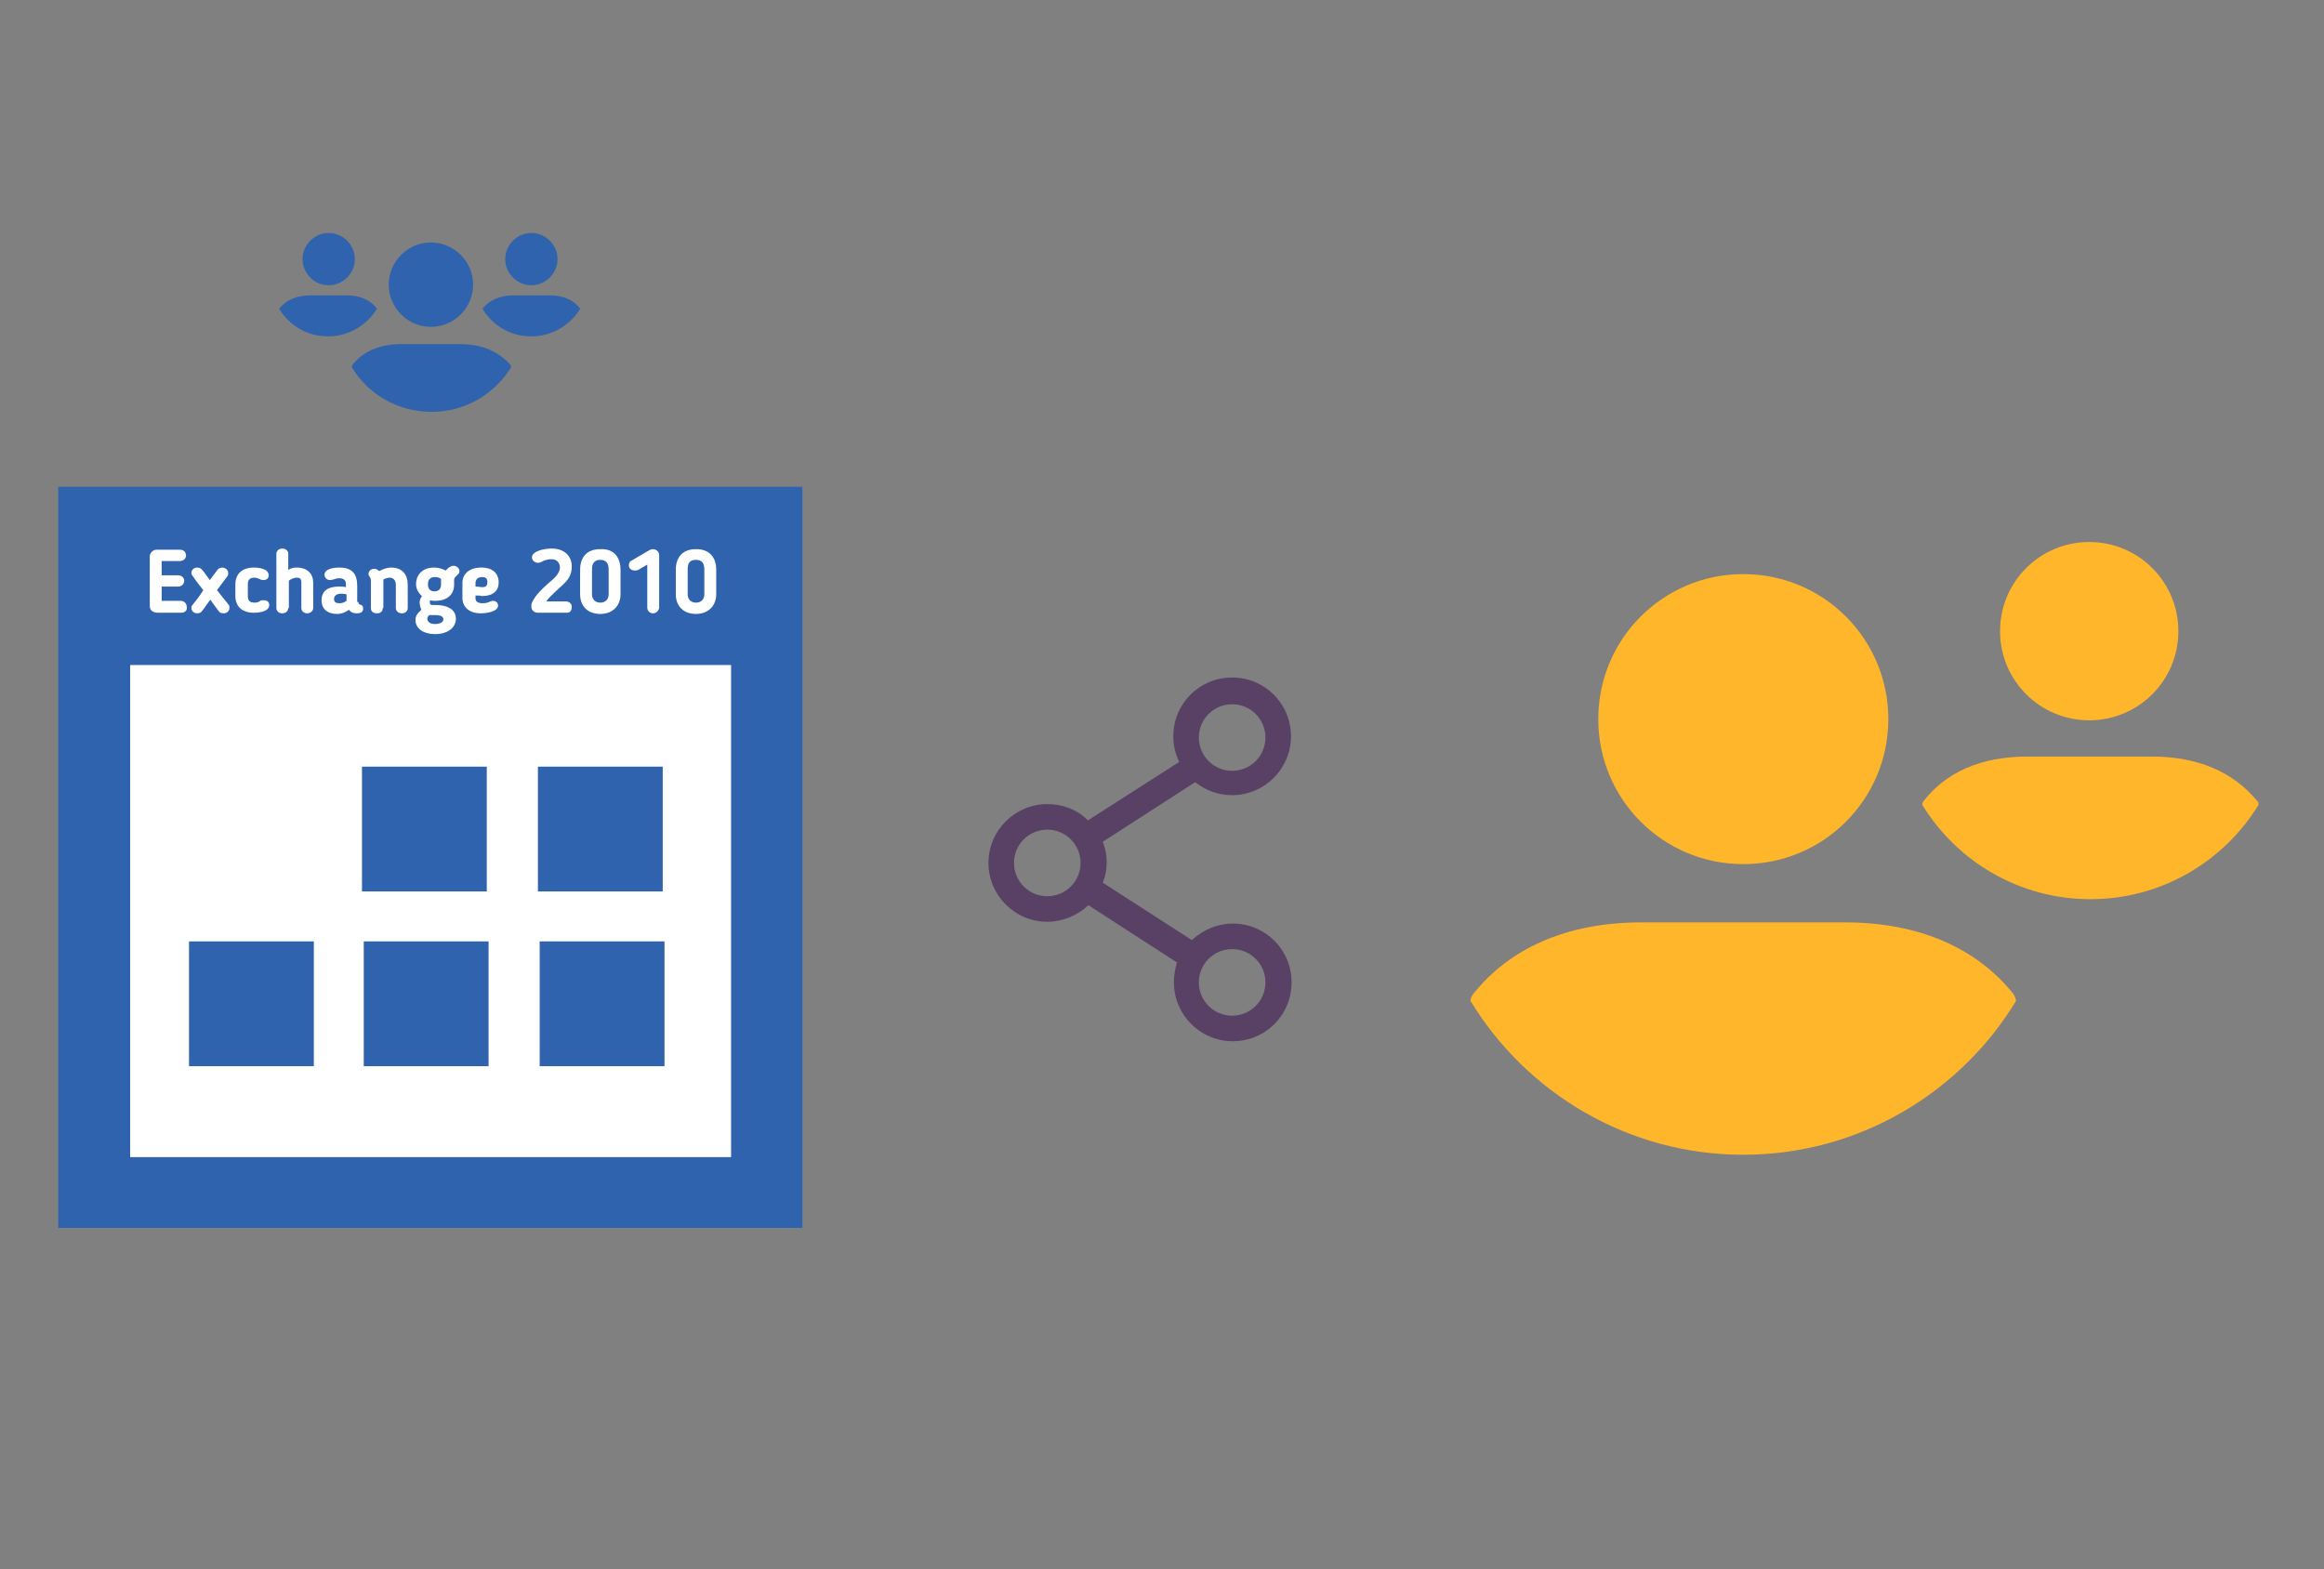 <?xml version="1.0" encoding="utf-8"?>
<!-- Generator: Adobe Illustrator 23.0.6, SVG Export Plug-In . SVG Version: 6.00 Build 0)  -->
<svg version="1.1" id="Layer_1" xmlns="http://www.w3.org/2000/svg" xmlns:xlink="http://www.w3.org/1999/xlink" x="0px" y="0px"
	 viewBox="0 0 391 264" style="enable-background:new 0 0 391 264;" xml:space="preserve">
<rect x="0" y="0" width="391" height="264" fill="#808080" stroke="none"/>
<style type="text/css">
	.st0{fill:#4885ED;}
	.st1{fill:#E5E5E5;}
	.st2{fill:#FFFFFF;}
	.st3{fill:#594165;}
	.st4{fill:#FBBB00;}
	.st5{fill:#518EF8;}
	.st6{fill:#28B446;}
	.st7{fill:#F14336;}
	.st8{fill:#FFA000;}
	.st9{fill:#FFCA28;}
	.st10{fill:#F7F7F7;}
	.st11{fill-rule:evenodd;clip-rule:evenodd;}
	.st12{fill-rule:evenodd;clip-rule:evenodd;fill:#3FBDCF;}
	.st13{fill-rule:evenodd;clip-rule:evenodd;fill:#FFFFFF;}
	.st14{opacity:0.9;fill:#FFFFFF;}
	.st15{fill:#F7F7F7;stroke:#594165;stroke-width:4;stroke-miterlimit:10;}
	.st16{fill:#E0412F;}
	.st17{fill-rule:evenodd;clip-rule:evenodd;fill:#606161;}
	.st18{fill:none;stroke:#58ABF4;stroke-width:0.25;stroke-miterlimit:10;}
	.st19{fill:#036EB1;}
	.st20{fill:#A4C639;}
	.st21{fill:none;stroke:#E0412F;stroke-miterlimit:10;}
	.st22{fill:#046DB2;}
	.st23{fill-rule:evenodd;clip-rule:evenodd;fill:#528FF5;}
	.st24{fill-rule:evenodd;clip-rule:evenodd;fill:#417BE6;}
	.st25{fill-rule:evenodd;clip-rule:evenodd;fill:#4881E8;}
	.st26{fill-rule:evenodd;clip-rule:evenodd;fill:#FBC013;}
	.st27{fill:#DF871E;}
	.st28{fill:#B6B6B6;}
	.st29{fill:#8C5BA4;}
	.st30{fill:#8DC652;}
	.st31{fill:#497FC1;}
	.st32{fill:#919191;}
	.st33{fill-rule:evenodd;clip-rule:evenodd;fill:#8E8E8E;}
	.st34{fill:#8E8E8E;}
	.st35{fill:#EB3D01;}
	.st36{fill:#F57F20;}
	.st37{fill:#ED7E01;}
	.st38{fill-rule:evenodd;clip-rule:evenodd;fill:#046DB2;}
	.st39{fill:#E0E2E2;}
	.st40{fill:#47D86F;}
	.st41{fill:#4FC9F8;}
	.st42{fill:#FF9327;}
	.st43{fill:#C9C8C4;}
	.st44{fill:#9A9A9A;}
	.st45{fill:#F2F2F2;}
	.st46{fill:#D32E2A;}
	.st47{fill:#A3C53A;}
	.st48{fill:#D6D8D7;}
	.st49{fill:#3A5BBC;}
	.st50{fill:url(#SVGID_43_);}
	.st51{fill:url(#SVGID_44_);}
	.st52{fill:url(#SVGID_45_);}
	.st53{fill:url(#SVGID_46_);}
	.st54{fill:#FFE168;}
	.st55{fill:#006699;}
	.st56{fill:#F4AE01;}
	.st57{fill:#DD191F;}
	.st58{fill:#323232;}
	.st59{fill:#CDCCCA;}
	.st60{fill:#5199F0;}
	.st61{fill:#791BCC;}
	.st62{fill:#C71D2E;}
	.st63{fill:#32DAC4;}
	.st64{fill:#3C5A99;}
	.st65{fill:#FCB714;}
	.st66{fill:#F06415;}
	.st67{fill:#BDCF31;}
	.st68{fill:#00A1E0;}
	.st69{fill:#00A1E3;}
	.st70{fill:#7AAD3E;}
	.st71{fill:#A50034;}
	.st72{fill:#6B6B6B;}
	.st73{fill:#005DAA;}
	.st74{fill:#EB0028;}
	.st75{fill:#888B8D;}
	.st76{fill:#0C4DA2;}
	.st77{fill:#00BFFF;}
	.st78{fill-rule:evenodd;clip-rule:evenodd;fill:#E81123;}
	.st79{fill:#FF6700;}
	.st80{fill:#00BFFE;}
	.st81{fill:#C4C4C4;}
	.st82{fill:url(#SVGID_47_);}
	.st83{fill:url(#SVGID_48_);}
	.st84{fill:url(#SVGID_49_);}
	.st85{fill:url(#SVGID_50_);}
	.st86{fill:#E5E5E5;stroke:#8E8E8E;stroke-width:2;stroke-miterlimit:10;}
	.st87{fill-rule:evenodd;clip-rule:evenodd;fill:#594165;}
	.st88{fill-rule:evenodd;clip-rule:evenodd;fill:#D4D4D4;}
	.st89{fill-rule:evenodd;clip-rule:evenodd;fill:#3669D6;}
	.st90{fill-rule:evenodd;clip-rule:evenodd;fill:#3A81F4;}
	.st91{fill-rule:evenodd;clip-rule:evenodd;fill:#FAFAFA;}
	.st92{fill-rule:evenodd;clip-rule:evenodd;fill:#E0E0E0;}
	.st93{fill:url(#SVGID_59_);}
	.st94{opacity:0.2;fill:#56C7DA;enable-background:new    ;}
	.st95{fill:url(#SVGID_60_);}
	.st96{fill:url(#SVGID_61_);}
	.st97{fill:url(#SVGID_62_);}
	.st98{fill:url(#SVGID_63_);}
	.st99{fill:url(#SVGID_64_);}
	.st100{fill:#FCFCFC;enable-background:new    ;}
	.st101{enable-background:new    ;}
	.st102{fill:#5A5A5A;}
	.st103{fill:#D8D8D8;enable-background:new    ;}
	.st104{fill:#E9574E;}
	.st105{fill:none;stroke:#D8D8D8;stroke-width:0.75;stroke-miterlimit:10;enable-background:new    ;}
	.st106{fill:#E9574E;stroke:#E9574E;stroke-width:0.75;stroke-miterlimit:10;enable-background:new    ;}
	.st107{fill:#E0E0E0;}
	.st108{fill:#537ABD;}
	.st109{fill:#2EB672;}
	.st110{fill:#FED14B;}
	.st111{fill:#28CD7E;}
	.st112{fill:#CECECE;}
	.st113{fill-rule:evenodd;clip-rule:evenodd;fill:#FF9D17;}
	.st114{fill:#FFFFFF;stroke:#FFFFFF;stroke-miterlimit:10;}
	.st115{fill:#249FBD;}
	.st116{fill:#D62C5D;}
	.st117{fill:#FFB62B;}
	.st118{fill:#2F63AD;}
	.st119{fill:#4C368B;}
	.st120{fill:none;stroke:#4885ED;stroke-width:7.8;stroke-miterlimit:10;}
	.st121{fill:none;stroke:#FFFFFF;stroke-width:7.8;stroke-miterlimit:10;}
	.st122{fill:#594165;stroke:#FFFFFF;stroke-width:0.5;stroke-miterlimit:10;}
	.st123{fill-rule:evenodd;clip-rule:evenodd;fill:#2F63AD;}
	.st124{fill:#D8D8D8;}
	.st125{fill:none;stroke:#594165;stroke-width:4;stroke-linecap:round;stroke-miterlimit:10;}
	.st126{fill:none;stroke:#594165;stroke-width:4;stroke-linecap:round;stroke-miterlimit:10;stroke-dasharray:4.843,11.624;}
	.st127{fill:none;stroke:#594165;stroke-width:4;stroke-linecap:round;stroke-miterlimit:10;stroke-dasharray:4.825,11.58;}
	.st128{fill:#EDEDED;}
	.st129{fill:url(#SVGID_65_);}
	.st130{fill:url(#SVGID_66_);}
	.st131{fill:url(#SVGID_67_);}
	.st132{fill:url(#SVGID_68_);}
	.st133{fill:url(#SVGID_69_);}
	.st134{fill:url(#SVGID_70_);}
	.st135{fill:url(#SVGID_71_);}
	.st136{fill:url(#SVGID_72_);}
	.st137{fill:url(#SVGID_73_);}
	.st138{fill:url(#SVGID_74_);}
	.st139{fill:url(#SVGID_75_);}
	.st140{fill:url(#SVGID_76_);}
	.st141{fill:#F6961C;}
	.st142{fill-rule:evenodd;clip-rule:evenodd;fill:#4885ED;}
	.st143{opacity:0.5;}
	.st144{fill-rule:evenodd;clip-rule:evenodd;fill:#FFB62B;}
	.st145{fill:url(#SVGID_77_);}
	.st146{fill:url(#SVGID_78_);}
	.st147{fill:url(#SVGID_79_);}
	.st148{fill:url(#SVGID_80_);}
	.st149{fill:url(#SVGID_81_);}
	.st150{fill:url(#SVGID_82_);}
	.st151{fill:url(#SVGID_83_);}
	.st152{fill:url(#SVGID_84_);}
	.st153{fill:url(#SVGID_85_);}
	.st154{fill:url(#SVGID_86_);}
	.st155{fill:url(#SVGID_87_);}
	.st156{fill:url(#SVGID_88_);}
</style>
<g>
	<rect x="18.3" y="108.3" class="st2" width="106.8" height="88"/>
	<path class="st3" d="M197.5,165.3c0,5.4,4.4,9.9,9.9,9.9s9.9-4.4,9.9-9.9s-4.4-9.9-9.9-9.9c-2.5,0-4.9,1-6.8,2.7l-0.1,0.1l-0.1-0.1
		l-14.9-9.6l0.1-0.1c0.4-1.1,0.6-2.2,0.6-3.3c0-1.1-0.2-2.2-0.6-3.3l-0.1-0.1l0.1-0.1l15.5-10l0.1,0.1c1.8,1.4,3.9,2.1,6.1,2.1
		c5.4,0,9.9-4.4,9.9-9.9s-4.4-9.9-9.9-9.9s-9.9,4.4-9.9,9.9c0,1.4,0.3,2.8,0.9,4.1l0.1,0.2l-15.3,9.8L183,138
		c-1.8-1.8-4.2-2.7-6.8-2.7c-5.4,0-9.9,4.4-9.9,9.9c0,5.4,4.4,9.9,9.9,9.9c2.5,0,5-1,6.8-2.7l0.1-0.1l15,9.7L198,162
		C197.7,163,197.5,164.2,197.5,165.3z M207.3,159.7c3.1,0,5.6,2.5,5.6,5.6s-2.5,5.6-5.6,5.6s-5.6-2.5-5.6-5.6
		S204.2,159.7,207.3,159.7z M207.3,118.5c3.1,0,5.6,2.5,5.6,5.6s-2.5,5.6-5.6,5.6s-5.6-2.5-5.6-5.6S204.2,118.5,207.3,118.5z
		 M176.2,150.8c-3.1,0-5.6-2.5-5.6-5.6s2.5-5.6,5.6-5.6s5.6,2.5,5.6,5.6S179.3,150.8,176.2,150.8z"/>
	<g>
		<g>
			<g>
				<path class="st117" d="M268.9,121c0-13.5,10.9-24.4,24.4-24.4s24.4,10.9,24.4,24.4s-10.9,24.4-24.4,24.4S268.9,134.5,268.9,121z
					 M310.4,155.2h-34.2c-12.8,0-22.3,4.5-28.3,12c-0.3,0.4-0.5,0.8-0.5,1.2c9.4,15.5,26.5,25.9,45.9,25.9s36.5-10.4,45.9-25.9
					c-0.1-0.4-0.2-0.8-0.5-1.2C332.7,159.7,323.1,155.2,310.4,155.2z M351.5,121.2c8.3,0,15-6.7,15-15s-6.7-15-15-15
					c-8.3,0-15,6.7-15,15S343.2,121.2,351.5,121.2z M362.1,127.3h-21c-7.9,0-13.7,2.7-17.4,7.4c-0.2,0.2-0.3,0.5-0.3,0.7
					c5.8,9.5,16.3,15.9,28.3,15.9c12,0,22.5-6.4,28.3-15.9c0-0.3-0.1-0.5-0.3-0.7C375.8,130,369.9,127.3,362.1,127.3z"/>
			</g>
		</g>
	</g>
	<g>
		<g>
			<g>
				<g>
					<path class="st118" d="M65.4,47.9c0-3.9,3.2-7.1,7.1-7.1s7.1,3.2,7.1,7.1S76.4,55,72.5,55S65.4,51.8,65.4,47.9z M77.4,57.9
						h-9.9c-3.7,0-6.5,1.3-8.2,3.5c-0.1,0.1-0.1,0.2-0.1,0.4c2.7,4.5,7.7,7.5,13.4,7.5c5.7,0,10.6-3,13.4-7.5c0-0.1-0.1-0.2-0.1-0.4
						C83.9,59.2,81.2,57.9,77.4,57.9z M89.4,48c2.4,0,4.4-2,4.4-4.4s-2-4.4-4.4-4.4s-4.4,2-4.4,4.4S87,48,89.4,48z M92.5,49.7h-6.1
						c-2.3,0-4,0.8-5.1,2.1c-0.1,0.1-0.1,0.1-0.1,0.2c1.7,2.8,4.7,4.6,8.2,4.6s6.5-1.9,8.2-4.6c0-0.1,0-0.2-0.1-0.2
						C96.5,50.5,94.8,49.7,92.5,49.7z M55.3,48c2.4,0,4.4-2,4.4-4.4s-2-4.4-4.4-4.4s-4.4,2-4.4,4.4S52.9,48,55.3,48z M58.3,49.7
						h-6.1c-2.3,0-4,0.8-5.1,2.1c-0.1,0.1-0.1,0.1-0.1,0.2c1.7,2.8,4.7,4.6,8.2,4.6c3.5,0,6.5-1.9,8.2-4.6c0-0.1,0-0.2-0.1-0.2
						C62.3,50.5,60.6,49.7,58.3,49.7z"/>
				</g>
			</g>
		</g>
	</g>
	<path class="st118" d="M9.8,81.9c41.8,0,83.5,0,125.2,0c0,41.6,0,83,0,124.7c-41.6,0-83.4,0-125.2,0C9.8,165.2,9.8,123.6,9.8,81.9z
		 M123,194.7c0-27.8,0-55.4,0-82.8c-33.9,0-67.5,0-101.1,0c0,27.8,0,55.3,0,82.8C55.7,194.7,89.3,194.7,123,194.7z M60.9,129h21v21
		h-21V129z M90.5,129h21v21h-21V129z M31.8,158.4h21v21h-21V158.4z M61.2,158.4h21v21h-21V158.4z M90.8,158.4h21v21h-21V158.4z"/>
	<g>
		<g>
			<path class="st2" d="M30.5,103.1h-3.9c-0.7,0-1.4-0.3-1.4-1.1v-8.4c0-0.5,0.5-1.1,1.1-1.1h4c0.6,0,1,0.4,1,1c0,0.5-0.5,0.9-1,0.9
				h-3.1v2.4h2.8c0.5,0,1,0.4,1,0.9s-0.4,1-1,1h-2.8v2.4h3.2c0.5,0,1,0.4,1,0.9C31.6,102.7,31.1,103.1,30.5,103.1z"/>
			<path class="st2" d="M38.5,101.8c0.1,0.1,0.1,0.3,0.1,0.5c0,0.5-0.4,0.9-1,0.9c-0.5,0-0.7-0.2-0.9-0.5c-0.5-0.7-0.8-1-1.3-1.8
				c-0.5,0.6-0.9,1.3-1.4,1.9c-0.2,0.3-0.5,0.4-0.8,0.4c-0.6,0-1-0.4-1-0.9c0-0.1,0-0.3,0.1-0.4c0.7-0.9,1.3-1.6,1.9-2.6
				c-0.6-0.8-1.2-1.5-1.8-2.4c-0.1-0.1-0.2-0.3-0.2-0.5c0-0.5,0.4-0.9,1-0.9s0.8,0.4,1,0.6l1.1,1.5l1.2-1.6c0.2-0.3,0.4-0.5,0.9-0.5
				s1,0.4,1,0.9c0,0.1,0,0.3-0.1,0.5l-1.8,2.4L38.5,101.8z"/>
			<path class="st2" d="M39.6,98.3c0-1.6,1-2.8,3.1-2.8c0.9,0,2.5,0.2,2.5,1.3c0,0.4-0.2,0.8-0.9,0.8c-0.1,0-0.3,0-0.5-0.1
				c-0.3-0.1-0.5-0.3-1-0.3c-0.8,0-1.1,0.4-1.1,1.1v2c0,0.7,0.3,1.1,1.1,1.1c0.5,0,0.7-0.1,1-0.3c0.1-0.1,0.3-0.1,0.5-0.1
				c0.8,0,1,0.4,1,0.8c0,1.1-1.7,1.3-2.6,1.3c-2.1,0-3.1-1.2-3.1-2.8V98.3z"/>
			<path class="st2" d="M48.5,102.3c0,0.5-0.4,0.9-1,0.9c-0.6,0-1-0.4-1-0.9v-9.1c0-0.5,0.4-0.9,1-0.9c0.6,0,1,0.4,1,0.9v2.7
				c0.4-0.3,0.9-0.4,1.4-0.4c1.9,0,2.8,1.1,2.8,2.6v4.2c0,0.5-0.5,0.9-1,0.9c-0.6,0-1-0.4-1-0.9v-4.3c0-0.6-0.2-0.8-0.8-0.8
				c-0.4,0-0.9,0.2-1.3,0.5V102.3z"/>
			<path class="st2" d="M60.3,101.3c0,0.4,0.2,0.4,0.5,0.5c0.2,0.1,0.3,0.3,0.3,0.6c0,0.5-0.3,0.8-1.1,0.8c-0.5,0-0.9-0.1-1.3-0.6
				c-0.5,0.4-1.2,0.7-2,0.7c-1.7,0-2.6-0.9-2.6-2.3v0c0-1.5,1-2.3,2.9-2.3c0.4,0,0.8,0,1.2,0.1v-0.5c0-0.7-0.4-1-1.1-1
				c-0.4,0-0.7,0.1-1,0.2c-0.1,0-0.3,0.1-0.6,0.1c-0.6,0-0.9-0.5-0.9-0.9c0-0.9,1.3-1.2,2.5-1.2c2.2,0,3,1.1,3,3.1V101.3z
				 M56.2,100.8L56.2,100.8c0,0.5,0.3,0.7,0.9,0.7c0.4,0,0.8-0.1,1.2-0.4v-1.1c-0.4-0.1-0.8-0.1-1.1-0.1
				C56.4,100,56.2,100.4,56.2,100.8z"/>
			<path class="st2" d="M64.4,102.3c0,0.5-0.3,0.9-1,0.9c-0.7,0-1-0.4-1-0.9v-4.5c0-0.5-0.1-0.5-0.1-0.6c-0.2-0.3-0.3-0.4-0.3-0.6
				c0-0.5,0.4-0.9,1-0.9c0.3,0,0.6,0.2,0.8,0.4c0.7-0.4,1.4-0.6,2-0.6c1.9,0,2.8,1.2,2.8,2.9v3.9c0,0.5-0.4,0.9-1,0.9s-1-0.4-1-0.9
				v-3.9c0-0.7-0.4-1.2-1-1.2c-0.3,0-0.7,0.1-1.1,0.3c0,0.1,0,0.2,0,0.3V102.3z"/>
			<path class="st2" d="M70.9,102.6c-0.2-0.4-0.3-0.9-0.3-1.2c0-0.3,0.1-0.7,0.4-1.1c-0.6-0.5-1-1.2-1-2c0-1.6,1.1-2.8,3-2.8
				c0.8,0,1.4,0.2,2,0.5c0.4-0.5,0.9-0.8,1.3-0.8c0.5,0,1,0.4,1,0.9c0,0.3-0.1,0.4-0.2,0.5c-0.5,0.5-0.7,0.6-0.7,1v0.8
				c0,1.5-1,2.7-3.2,2.7c-0.2,0-0.5,0-0.8-0.1c-0.1,0.2-0.1,0.2-0.1,0.3c0,0.4,0.2,0.5,0.4,0.5h0.6c1.9,0,3.4,0.7,3.4,2.3
				s-1.5,2.6-3.5,2.6c-1.9,0-3.3-0.9-3.3-2.4C69.9,103.7,70.2,103.2,70.9,102.6z M72.2,103.5c-0.2,0.2-0.3,0.4-0.3,0.6
				c0,0.5,0.4,0.9,1.3,0.9c0.8,0,1.4-0.3,1.4-0.8c0-0.4-0.4-0.7-1.3-0.7L72.2,103.5z M73.2,97.1c-0.8,0-1.2,0.4-1.2,1.2
				c0,0.7,0.3,1.2,1.1,1.2c0.7,0,1.1-0.4,1.1-1.1v-1C73.9,97.2,73.6,97.1,73.2,97.1z"/>
			<path class="st2" d="M80,100.2v0.5c0,0.5,0.4,0.8,1.2,0.8c0.5,0,0.9-0.1,1.3-0.3c0.1,0,0.2-0.1,0.4-0.1c0.7,0,0.9,0.5,0.9,0.8
				c0,1-1.9,1.3-2.9,1.3c-2,0-3.1-1.1-3.1-2.6v-2.5c0-1.5,1.1-2.6,3.2-2.6c1.9,0,2.9,1,2.9,2.5c0,1.4-0.9,2.3-2.9,2.3
				C80.8,100.2,80.5,100.2,80,100.2z M81.1,97.1c-0.7,0-1.1,0.4-1.1,1v0.6c0.5,0,0.9,0.1,1.1,0.1c0.6,0,0.9-0.2,0.9-0.8
				C82,97.3,81.7,97.1,81.1,97.1z"/>
			<path class="st2" d="M95.4,103.1h-4.9c-0.6,0-1.1-0.4-1.1-1c0-0.2,0-0.5,0.1-0.7c0.6-1.3,1.7-2.3,2.7-3.2c0.8-0.7,2-1.6,2-2.7
				c0-0.8-0.5-1.4-1.4-1.4c-0.5,0-0.9,0.1-1.2,0.2c-0.3,0.1-0.6,0.4-1.1,0.4c-0.5,0-1-0.4-1-0.9c0-1.1,2.1-1.5,3.3-1.5
				c2.2,0,3.4,1.3,3.4,3c0,1.3-0.5,2.1-1.2,2.8c-1,1-2.3,2-3.1,3.1h3.3c0.6,0,1,0.4,1,0.9S96,103.1,95.4,103.1z"/>
			<path class="st2" d="M104.4,95.9v4.1c0,1.8-1.2,3.3-3.4,3.3s-3.4-1.4-3.4-3.3v-4.1c0-2,1-3.5,3.4-3.5
				C103.4,92.3,104.4,93.9,104.4,95.9z M99.6,95.8v4.2c0,0.8,0.5,1.4,1.4,1.4c0.9,0,1.4-0.6,1.4-1.4v-4.2c0-1-0.4-1.6-1.4-1.6
				C100,94.2,99.6,94.8,99.6,95.8z"/>
			<path class="st2" d="M108.9,95l-1.2,0.7c-0.3,0.2-0.5,0.3-0.9,0.3c-0.4,0-1-0.2-1-0.9c0-0.4,0.2-0.7,0.5-0.8l2.9-1.7
				c0.2-0.1,0.4-0.2,0.6-0.2c0.6,0,1.1,0.4,1.1,1v8.8c0,0.5-0.5,1-1,1c-0.6,0-1-0.4-1-1V95z"/>
			<path class="st2" d="M120.5,95.9v4.1c0,1.8-1.2,3.3-3.4,3.3s-3.4-1.4-3.4-3.3v-4.1c0-2,1-3.5,3.4-3.5S120.5,93.9,120.5,95.9z
				 M115.7,95.8v4.2c0,0.8,0.5,1.4,1.4,1.4s1.4-0.6,1.4-1.4v-4.2c0-1-0.4-1.6-1.4-1.6C116,94.2,115.7,94.8,115.7,95.8z"/>
		</g>
	</g>
</g>
</svg>
